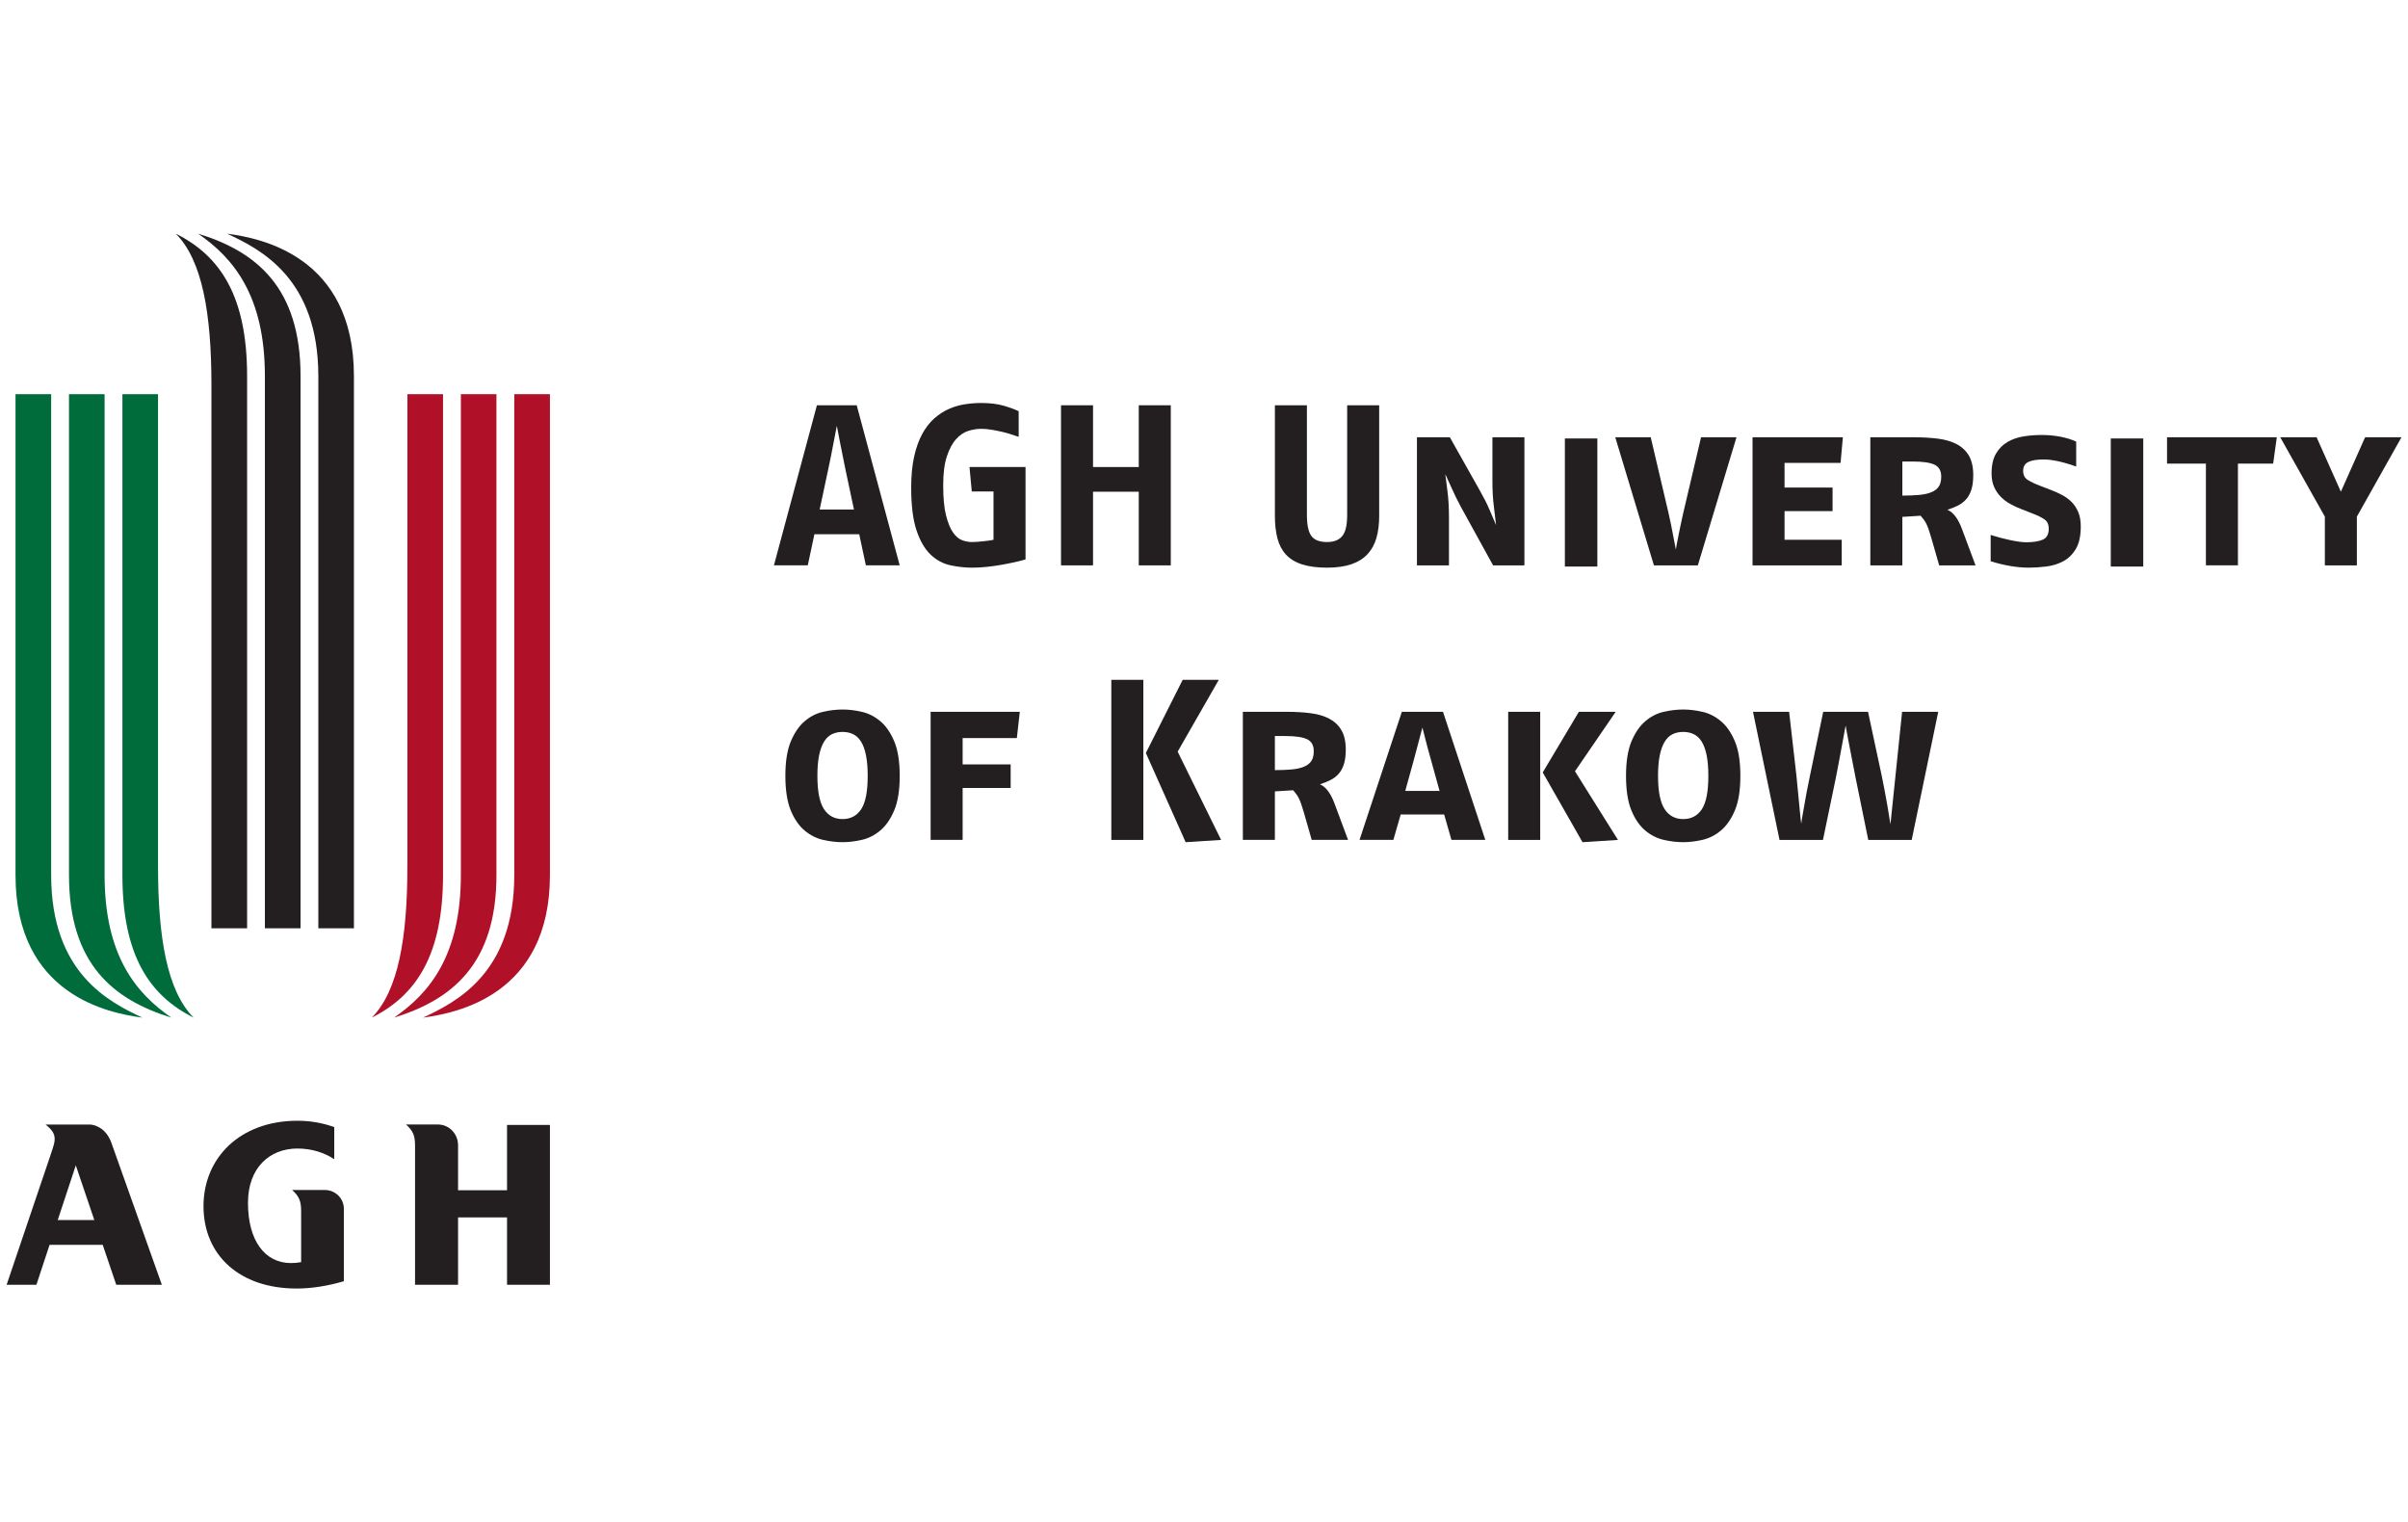 <?xml version="1.0" encoding="UTF-8" standalone="no"?>
<svg
   width="174"
   height="110"
   viewBox="0 0 174 110"
   version="1.1"
   id="svg1"
   sodipodi:docname="agh.svg"
   xml:space="preserve"
   inkscape:version="1.3.2 (091e20e, 2023-11-25, custom)"
   xmlns:inkscape="http://www.inkscape.org/namespaces/inkscape"
   xmlns:sodipodi="http://sodipodi.sourceforge.net/DTD/sodipodi-0.dtd"
   xmlns="http://www.w3.org/2000/svg"
   xmlns:svg="http://www.w3.org/2000/svg"><defs
     id="defs1"><clipPath
       clipPathUnits="userSpaceOnUse"
       id="clipPath2"><path
         d="M 0,841.89 H 595.275 V 0 H 0 Z"
         transform="translate(-185.314,-409.526)"
         id="path2" /></clipPath><clipPath
       clipPathUnits="userSpaceOnUse"
       id="clipPath4"><path
         d="M 0,841.89 H 595.275 V 0 H 0 Z"
         transform="translate(-148.742,-402.001)"
         id="path4" /></clipPath><clipPath
       clipPathUnits="userSpaceOnUse"
       id="clipPath6"><path
         d="M 0,841.89 H 595.275 V 0 H 0 Z"
         transform="translate(-169.536,-397.773)"
         id="path6" /></clipPath><clipPath
       clipPathUnits="userSpaceOnUse"
       id="clipPath8"><path
         d="M 0,841.89 H 595.275 V 0 H 0 Z"
         transform="translate(-178.876,-422.355)"
         id="path8" /></clipPath><clipPath
       clipPathUnits="userSpaceOnUse"
       id="clipPath10"><path
         d="M 0,841.89 H 595.275 V 0 H 0 Z"
         transform="translate(-181.79,-422.355)"
         id="path10" /></clipPath><clipPath
       clipPathUnits="userSpaceOnUse"
       id="clipPath12"><path
         d="M 0,841.89 H 595.275 V 0 H 0 Z"
         transform="translate(-176.636,-422.355)"
         id="path12" /></clipPath><clipPath
       clipPathUnits="userSpaceOnUse"
       id="clipPath14"><path
         d="M 0,841.89 H 595.275 V 0 H 0 Z"
         transform="translate(-159.175,-501.171)"
         id="path14" /></clipPath><clipPath
       clipPathUnits="userSpaceOnUse"
       id="clipPath16"><path
         d="M 0,841.89 H 595.275 V 0 H 0 Z"
         transform="translate(-162.088,-501.171)"
         id="path16" /></clipPath><clipPath
       clipPathUnits="userSpaceOnUse"
       id="clipPath18"><path
         d="M 0,841.89 H 595.275 V 0 H 0 Z"
         transform="translate(-156.933,-501.171)"
         id="path18" /></clipPath><clipPath
       clipPathUnits="userSpaceOnUse"
       id="clipPath20"><path
         d="M 0,841.89 H 595.275 V 0 H 0 Z"
         transform="translate(-156.487,-422.355)"
         id="path20" /></clipPath><clipPath
       clipPathUnits="userSpaceOnUse"
       id="clipPath22"><path
         d="M 0,841.89 H 595.275 V 0 H 0 Z"
         transform="translate(-153.573,-422.355)"
         id="path22" /></clipPath><clipPath
       clipPathUnits="userSpaceOnUse"
       id="clipPath24"><path
         d="M 0,841.89 H 595.275 V 0 H 0 Z"
         transform="translate(-158.724,-422.355)"
         id="path24" /></clipPath><clipPath
       clipPathUnits="userSpaceOnUse"
       id="clipPath26"><path
         d="M 0,841.89 H 595.275 V 0 H 0 Z"
         transform="translate(-224.27,-477.436)"
         id="path26" /></clipPath><clipPath
       clipPathUnits="userSpaceOnUse"
       id="clipPath28"><path
         d="M 0,841.89 H 595.275 V 0 H 0 Z"
         transform="translate(-242.371,-468.419)"
         id="path28" /></clipPath><clipPath
       clipPathUnits="userSpaceOnUse"
       id="clipPath30"><path
         d="M 0,841.89 H 595.275 V 0 H 0 Z"
         transform="translate(-253.756,-467.821)"
         id="path30" /></clipPath><clipPath
       clipPathUnits="userSpaceOnUse"
       id="clipPath32"><path
         d="M 0,841.89 H 595.275 V 0 H 0 Z"
         transform="translate(-277.929,-472.789)"
         id="path32" /></clipPath><clipPath
       clipPathUnits="userSpaceOnUse"
       id="clipPath34"><path
         d="M 0,841.89 H 595.275 V 0 H 0 Z"
         transform="translate(-289.382,-467.821)"
         id="path34" /></clipPath><clipPath
       clipPathUnits="userSpaceOnUse"
       id="clipPath36"><path
         d="M 0,841.89 H 595.275 V 0 H 0 Z"
         id="path36" /></clipPath><clipPath
       clipPathUnits="userSpaceOnUse"
       id="clipPath38"><path
         d="M 0,841.89 H 595.275 V 0 H 0 Z"
         transform="translate(-309.968,-467.821)"
         id="path38" /></clipPath><clipPath
       clipPathUnits="userSpaceOnUse"
       id="clipPath40"><path
         d="M 0,841.89 H 595.275 V 0 H 0 Z"
         transform="translate(-324.32,-478.125)"
         id="path40" /></clipPath><clipPath
       clipPathUnits="userSpaceOnUse"
       id="clipPath42"><path
         d="M 0,841.89 H 595.275 V 0 H 0 Z"
         transform="translate(-334.44,-476.745)"
         id="path42" /></clipPath><clipPath
       clipPathUnits="userSpaceOnUse"
       id="clipPath44"><path
         d="M 0,841.89 H 595.275 V 0 H 0 Z"
         transform="translate(-348.471,-471.732)"
         id="path44" /></clipPath><clipPath
       clipPathUnits="userSpaceOnUse"
       id="clipPath46"><path
         d="M 0,841.89 H 595.275 V 0 H 0 Z"
         id="path46" /></clipPath><clipPath
       clipPathUnits="userSpaceOnUse"
       id="clipPath48"><path
         d="M 0,841.89 H 595.275 V 0 H 0 Z"
         transform="translate(-367.815,-478.057)"
         id="path48" /></clipPath><clipPath
       clipPathUnits="userSpaceOnUse"
       id="clipPath50"><path
         d="M 0,841.89 H 595.275 V 0 H 0 Z"
         transform="translate(-376.231,-472.721)"
         id="path50" /></clipPath><clipPath
       clipPathUnits="userSpaceOnUse"
       id="clipPath52"><path
         d="M 0,841.89 H 595.275 V 0 H 0 Z"
         transform="translate(-226.501,-446.662)"
         id="path52" /></clipPath><clipPath
       clipPathUnits="userSpaceOnUse"
       id="clipPath54"><path
         d="M 0,841.89 H 595.275 V 0 H 0 Z"
         transform="translate(-241.497,-450.457)"
         id="path54" /></clipPath><clipPath
       clipPathUnits="userSpaceOnUse"
       id="clipPath56"><path
         d="M 0,841.89 H 595.275 V 0 H 0 Z"
         transform="translate(-258.471,-439.991)"
         id="path56" /></clipPath><clipPath
       clipPathUnits="userSpaceOnUse"
       id="clipPath58"><path
         d="M 0,841.89 H 595.275 V 0 H 0 Z"
         transform="translate(-271.351,-449.146)"
         id="path58" /></clipPath><clipPath
       clipPathUnits="userSpaceOnUse"
       id="clipPath60"><path
         d="M 0,841.89 H 595.275 V 0 H 0 Z"
         transform="translate(-283.148,-448.226)"
         id="path60" /></clipPath><clipPath
       clipPathUnits="userSpaceOnUse"
       id="clipPath62"><path
         d="M 0,841.89 H 595.275 V 0 H 0 Z"
         transform="translate(-298.374,-439.991)"
         id="path62" /></clipPath><clipPath
       clipPathUnits="userSpaceOnUse"
       id="clipPath64"><path
         d="M 0,841.89 H 595.275 V 0 H 0 Z"
         transform="translate(-311.024,-446.662)"
         id="path64" /></clipPath><clipPath
       clipPathUnits="userSpaceOnUse"
       id="clipPath66"><path
         d="M 0,841.89 H 595.275 V 0 H 0 Z"
         transform="translate(-331.472,-440.222)"
         id="path66" /></clipPath></defs><sodipodi:namedview
     id="namedview1"
     pagecolor="#ffffff"
     bordercolor="#000000"
     borderopacity="0.25"
     inkscape:showpageshadow="2"
     inkscape:pageopacity="0.0"
     inkscape:pagecheckerboard="0"
     inkscape:deskcolor="#d1d1d1"
     inkscape:zoom="2.2572463"
     inkscape:cx="149.29696"
     inkscape:cy="126.48155"
     inkscape:window-width="1858"
     inkscape:window-height="1057"
     inkscape:window-x="-8"
     inkscape:window-y="-8"
     inkscape:window-maximized="1"
     inkscape:current-layer="layer-MC0"><inkscape:page
       x="0"
       y="0"
       width="174"
       height="110"
       id="page1"
       margin="0"
       bleed="0" /></sodipodi:namedview><g
     id="layer-MC0"
     inkscape:groupmode="layer"
     inkscape:label="Warstwa 1"
     transform="translate(184)"><g
       id="g2"
       transform="matrix(0.539,0,0,0.539,-87.899,18.754)"><path
         id="path1"
         d="m 0,0 c 0,1.15 -0.904,2.084 -2.027,2.084 h -3.207 c 0.699,-0.623 0.908,-1.125 0.908,-2.109 v -14.01 H 0 v 6.775 h 4.926 v -6.775 H 9.24 V 2.037 H 4.926 V -4.527 H 0 Z"
         style="fill:#231f20;fill-opacity:1;fill-rule:nonzero;stroke:none"
         transform="matrix(1.333,0,0,-1.333,-116.887,118.72)"
         clip-path="url(#clipPath2)" /><path
         id="path3"
         d="m 0,0 h -3.681 l 1.817,5.502 z m 2.205,-6.51 h 4.587 c 0,0 -5.073,14.264 -5.073,14.27 -0.572,1.599 -1.801,1.849 -2.195,1.849 h -4.429 c 0.675,-0.554 0.916,-0.914 0.916,-1.474 0,-0.338 -0.08,-0.6 -0.448,-1.692 L -8.822,-6.51 h 2.995 l 1.326,4.018 h 5.344 z"
         style="fill:#231f20;fill-opacity:1;fill-rule:nonzero;stroke:none"
         transform="matrix(1.333,0,0,-1.333,-165.649,128.754)"
         clip-path="url(#clipPath4)" /><path
         id="path5"
         d="M 0,0 V 5.143 C 0,6.129 -0.207,6.629 -0.906,7.254 L 2.4,7.252 c 1.018,0 1.895,-0.828 1.895,-1.875 v -7.299 c -1.613,-0.473 -3.25,-0.734 -4.746,-0.734 -5.73,0 -9.369,3.342 -9.369,8.285 0,4.824 3.646,8.588 9.449,8.588 1.32,0 2.568,-0.227 3.701,-0.641 V 10.35 c -1.016,0.673 -2.301,1.074 -3.701,1.074 -2.783,0 -4.975,-1.918 -4.975,-5.461 0,-3.758 1.66,-6.057 4.325,-6.057 0.332,0 0.662,0.024 1.021,0.094"
         style="fill:#231f20;fill-opacity:1;fill-rule:nonzero;stroke:none"
         transform="matrix(1.333,0,0,-1.333,-137.924,134.392)"
         clip-path="url(#clipPath6)" /><path
         id="path7"
         d="m 0,0 c 3.586,2.465 6.717,6.272 6.721,14.332 v 48.361 h 3.578 V 14.332 C 10.299,5.377 5.82,1.795 0,0"
         style="fill:#b01028;fill-opacity:1;fill-rule:nonzero;stroke:none"
         transform="matrix(1.333,0,0,-1.333,-125.47,101.616)"
         clip-path="url(#clipPath8)" /><path
         id="path9"
         d="m 0,0 c 3.357,1.568 9.178,4.48 9.178,14.332 v 48.361 h 3.586 V 14.332 C 12.764,2.24 3.357,0.451 0,0"
         style="fill:#b01028;fill-opacity:1;fill-rule:nonzero;stroke:none"
         transform="matrix(1.333,0,0,-1.333,-121.585,101.616)"
         clip-path="url(#clipPath10)" /><path
         id="path11"
         d="M 0,0 C 2.674,2.691 3.584,8.061 3.584,15.227 V 62.693 H 7.168 V 14.332 C 7.168,6.295 4.482,2.24 0,0"
         style="fill:#b01028;fill-opacity:1;fill-rule:nonzero;stroke:none"
         transform="matrix(1.333,0,0,-1.333,-128.457,101.616)"
         clip-path="url(#clipPath12)" /><path
         id="path13"
         d="m 0,0 c 3.583,-2.465 6.719,-6.272 6.719,-14.33 v -55.525 h 3.586 V -14.33 C 10.305,-5.373 5.827,-1.793 0,0"
         style="fill:#231f20;fill-opacity:1;fill-rule:nonzero;stroke:none"
         transform="matrix(1.333,0,0,-1.333,-151.739,-3.472)"
         clip-path="url(#clipPath14)" /><path
         id="path15"
         d="m 0,0 c 3.362,-1.568 9.179,-4.48 9.179,-14.33 v -55.525 h 3.58 V -14.33 C 12.759,-2.24 3.362,-0.447 0,0"
         style="fill:#231f20;fill-opacity:1;fill-rule:nonzero;stroke:none"
         transform="matrix(1.333,0,0,-1.333,-147.854,-3.472)"
         clip-path="url(#clipPath16)" /><path
         id="path17"
         d="m 0,0 c 2.678,-2.688 3.584,-8.061 3.584,-15.225 v -54.63 H 7.172 V -14.33 C 7.172,-6.295 4.482,-2.24 0,0"
         style="fill:#231f20;fill-opacity:1;fill-rule:nonzero;stroke:none"
         transform="matrix(1.333,0,0,-1.333,-154.728,-3.472)"
         clip-path="url(#clipPath18)" /><path
         id="path19"
         d="m 0,0 c -3.578,2.465 -6.715,6.272 -6.715,14.332 v 48.361 h -3.58 V 14.332 C -10.295,5.377 -5.816,1.795 0,0"
         style="fill:#006b3b;fill-opacity:1;fill-rule:nonzero;stroke:none"
         transform="matrix(1.333,0,0,-1.333,-155.322,101.616)"
         clip-path="url(#clipPath20)" /><path
         id="path21"
         d="m 0,0 c -3.355,1.568 -9.174,4.48 -9.174,14.332 v 48.361 h -3.585 V 14.332 C -12.759,2.24 -3.355,0.451 0,0"
         style="fill:#006b3b;fill-opacity:1;fill-rule:nonzero;stroke:none"
         transform="matrix(1.333,0,0,-1.333,-159.207,101.616)"
         clip-path="url(#clipPath22)" /><path
         id="path23"
         d="M 0,0 C -2.67,2.691 -3.578,8.061 -3.578,15.227 V 62.693 H -7.16 V 14.332 C -7.16,6.295 -4.473,2.24 0,0"
         style="fill:#006b3b;fill-opacity:1;fill-rule:nonzero;stroke:none"
         transform="matrix(1.333,0,0,-1.333,-152.34,101.616)"
         clip-path="url(#clipPath24)" /><path
         id="path25"
         d="m 0,0 c -0.092,0.46 -0.188,0.935 -0.288,1.426 -0.1,0.49 -0.191,0.95 -0.275,1.38 -0.085,0.428 -0.154,0.79 -0.208,1.081 C -0.825,4.178 -0.859,4.354 -0.874,4.416 -0.981,3.895 -1.104,3.258 -1.242,2.507 -1.38,1.755 -1.549,0.92 -1.748,0 l -0.851,-4.002 h 3.45 z M 2.047,-9.614 1.38,-6.486 H -3.128 L -3.795,-9.614 H -7.199 L -2.875,6.485 H 1.127 L 5.451,-9.614 Z"
         style="fill:#231f20;fill-opacity:1;fill-rule:nonzero;stroke:none"
         transform="matrix(1.333,0,0,-1.333,-64.945,28.175)"
         clip-path="url(#clipPath26)" /><path
         id="path27"
         d="M 0,0 C -0.307,-0.092 -0.667,-0.184 -1.081,-0.275 -1.495,-0.367 -1.94,-0.456 -2.415,-0.54 -2.89,-0.624 -3.381,-0.693 -3.887,-0.747 c -0.506,-0.054 -0.997,-0.081 -1.472,-0.081 -0.736,0 -1.472,0.081 -2.208,0.242 -0.736,0.161 -1.395,0.518 -1.978,1.069 -0.583,0.552 -1.054,1.361 -1.414,2.427 -0.361,1.066 -0.541,2.503 -0.541,4.313 0,1.195 0.1,2.238 0.299,3.128 0.199,0.888 0.472,1.647 0.817,2.276 0.344,0.629 0.747,1.146 1.207,1.553 0.46,0.406 0.95,0.724 1.472,0.955 0.521,0.229 1.058,0.386 1.61,0.47 0.552,0.084 1.096,0.127 1.633,0.127 0.874,0 1.629,-0.091 2.266,-0.276 0.635,-0.184 1.138,-0.368 1.506,-0.552 v -2.576 c -0.199,0.062 -0.445,0.142 -0.736,0.242 -0.291,0.099 -0.606,0.188 -0.943,0.264 -0.338,0.077 -0.686,0.145 -1.047,0.207 -0.36,0.062 -0.709,0.093 -1.046,0.093 -0.414,0 -0.843,-0.07 -1.288,-0.207 -0.445,-0.139 -0.855,-0.414 -1.23,-0.828 -0.376,-0.414 -0.687,-0.994 -0.932,-1.737 -0.245,-0.744 -0.368,-1.714 -0.368,-2.91 0,-1.272 0.096,-2.285 0.288,-3.036 0.191,-0.751 0.429,-1.326 0.713,-1.725 0.283,-0.399 0.593,-0.655 0.931,-0.77 0.337,-0.115 0.652,-0.173 0.943,-0.173 0.169,0 0.357,0.008 0.564,0.023 0.207,0.015 0.414,0.035 0.621,0.058 0.207,0.023 0.398,0.046 0.574,0.068 0.177,0.024 0.319,0.05 0.426,0.082 v 4.852 h -2.185 l -0.23,2.461 H 0 Z"
         style="fill:#231f20;fill-opacity:1;fill-rule:nonzero;stroke:none"
         transform="matrix(1.333,0,0,-1.333,-40.811,40.197)"
         clip-path="url(#clipPath28)" /><path
         id="path29"
         d="M 0,0 V 7.406 H -4.6 V 0 H -7.82 V 16.1 H -4.6 V 9.89 H 0 V 16.1 H 3.22 V 0 Z"
         style="fill:#231f20;fill-opacity:1;fill-rule:nonzero;stroke:none"
         transform="matrix(1.333,0,0,-1.333,-25.63,40.994)"
         clip-path="url(#clipPath30)" /><path
         id="path31"
         d="m 0,0 c 0,-0.828 -0.092,-1.563 -0.276,-2.208 -0.184,-0.644 -0.483,-1.188 -0.897,-1.633 -0.414,-0.445 -0.954,-0.782 -1.621,-1.012 -0.667,-0.23 -1.484,-0.345 -2.45,-0.345 -1.012,0 -1.856,0.112 -2.529,0.334 -0.676,0.221 -1.212,0.552 -1.611,0.989 -0.399,0.437 -0.682,0.98 -0.851,1.633 -0.169,0.651 -0.253,1.399 -0.253,2.242 v 11.132 h 3.22 V 0.092 c 0,-0.996 0.15,-1.698 0.449,-2.105 0.298,-0.406 0.824,-0.609 1.575,-0.609 0.69,0 1.2,0.199 1.529,0.599 0.33,0.398 0.495,1.103 0.495,2.115 v 11.04 H 0 Z"
         style="fill:#231f20;fill-opacity:1;fill-rule:nonzero;stroke:none"
         transform="matrix(1.333,0,0,-1.333,6.6,34.37)"
         clip-path="url(#clipPath32)" /><path
         id="path33"
         d="m 0,0 -3.242,5.888 c -0.354,0.659 -0.66,1.284 -0.92,1.875 -0.262,0.59 -0.476,1.061 -0.645,1.414 0.046,-0.399 0.12,-0.974 0.219,-1.725 0.1,-0.752 0.15,-1.633 0.15,-2.645 V 0 h -3.22 v 12.88 h 3.311 l 2.991,-5.313 c 0.428,-0.752 0.762,-1.411 1,-1.978 C -0.118,5.021 0.1,4.508 0.3,4.048 0.254,4.492 0.181,5.109 0.081,5.899 c -0.1,0.79 -0.149,1.629 -0.149,2.519 V 12.88 H 3.151 V 0 Z"
         style="fill:#231f20;fill-opacity:1;fill-rule:nonzero;stroke:none"
         transform="matrix(1.333,0,0,-1.333,21.871,40.994)"
         clip-path="url(#clipPath34)" /><path
         id="path35"
         d="m 296.674,480.701 h 3.266 v -12.88 h -3.266 z"
         style="fill:#231f20;fill-opacity:1;fill-rule:nonzero;stroke:none"
         transform="matrix(1.333,0,0,-1.333,-363.972,664.756)"
         clip-path="url(#clipPath36)" /><path
         id="path37"
         d="m 0,0 h -4.416 l -3.887,12.88 h 3.566 L -2.943,5.244 C -2.852,4.86 -2.768,4.47 -2.69,4.071 -2.614,3.672 -2.541,3.301 -2.473,2.955 -2.403,2.61 -2.346,2.312 -2.3,2.059 c 0.046,-0.253 0.076,-0.411 0.092,-0.472 0,0.046 0.023,0.191 0.069,0.437 0.046,0.246 0.104,0.54 0.173,0.885 0.069,0.346 0.146,0.721 0.23,1.127 0.084,0.406 0.173,0.809 0.264,1.208 l 1.794,7.636 h 3.566 z"
         style="fill:#231f20;fill-opacity:1;fill-rule:nonzero;stroke:none"
         transform="matrix(1.333,0,0,-1.333,49.319,40.994)"
         clip-path="url(#clipPath38)" /><path
         id="path39"
         d="m 0,0 h -5.635 v -2.483 h 4.83 v -2.37 h -4.83 v -2.875 h 5.75 v -2.576 H -8.854 V 2.576 H 0.23 Z"
         style="fill:#231f20;fill-opacity:1;fill-rule:nonzero;stroke:none"
         transform="matrix(1.333,0,0,-1.333,68.455,27.256)"
         clip-path="url(#clipPath40)" /><path
         id="path41"
         d="M 0,0 C 0,0.583 -0.223,0.981 -0.667,1.196 -1.112,1.411 -1.848,1.519 -2.875,1.519 H -3.91 v -3.428 c 0.643,0 1.211,0.023 1.702,0.069 0.49,0.046 0.9,0.138 1.23,0.277 0.33,0.137 0.576,0.329 0.737,0.574 C -0.081,-0.744 0,-0.414 0,0 m -0.207,-8.924 -0.782,2.737 c -0.108,0.369 -0.203,0.67 -0.287,0.909 -0.085,0.237 -0.169,0.436 -0.253,0.597 -0.085,0.161 -0.173,0.295 -0.265,0.404 -0.092,0.106 -0.185,0.221 -0.276,0.344 l -1.84,-0.115 v -4.876 h -3.22 v 12.88 h 4.416 c 0.859,0 1.652,-0.046 2.38,-0.138 C 0.395,3.727 1.023,3.542 1.553,3.267 2.081,2.99 2.491,2.603 2.783,2.104 3.074,1.606 3.22,0.958 3.22,0.161 3.22,-0.422 3.158,-0.908 3.036,-1.3 2.913,-1.69 2.736,-2.017 2.507,-2.276 2.276,-2.538 2.001,-2.748 1.679,-2.909 1.356,-3.07 1.004,-3.212 0.621,-3.335 1.203,-3.58 1.687,-4.209 2.069,-5.221 L 3.45,-8.924 Z"
         style="fill:#231f20;fill-opacity:1;fill-rule:nonzero;stroke:none"
         transform="matrix(1.333,0,0,-1.333,81.949,29.096)"
         clip-path="url(#clipPath42)" /><path
         id="path43"
         d="m 0,0 c 0,-0.951 -0.165,-1.702 -0.494,-2.254 -0.33,-0.553 -0.752,-0.966 -1.266,-1.242 -0.513,-0.276 -1.081,-0.452 -1.701,-0.529 -0.621,-0.077 -1.216,-0.116 -1.783,-0.116 -0.568,0 -1.173,0.055 -1.817,0.162 -0.644,0.107 -1.311,0.268 -2.001,0.483 v 2.644 c 0.674,-0.214 1.345,-0.39 2.012,-0.528 0.667,-0.139 1.193,-0.207 1.576,-0.207 0.705,0 1.257,0.088 1.656,0.265 0.399,0.176 0.598,0.54 0.598,1.092 0,0.445 -0.153,0.766 -0.46,0.966 -0.306,0.199 -0.682,0.383 -1.127,0.552 l -1.172,0.46 c -0.369,0.138 -0.733,0.307 -1.093,0.506 -0.361,0.199 -0.679,0.436 -0.955,0.713 -0.276,0.276 -0.502,0.605 -0.678,0.989 -0.177,0.383 -0.265,0.843 -0.265,1.38 0,0.828 0.15,1.495 0.449,2.001 0.298,0.506 0.69,0.896 1.172,1.173 0.484,0.276 1.02,0.46 1.611,0.552 0.59,0.092 1.184,0.138 1.782,0.138 0.675,0 1.311,-0.057 1.909,-0.173 0.598,-0.115 1.127,-0.28 1.587,-0.494 V 6.025 c -0.583,0.215 -1.161,0.388 -1.736,0.518 -0.575,0.131 -1.085,0.196 -1.53,0.196 -0.69,0 -1.208,-0.085 -1.552,-0.253 -0.345,-0.169 -0.518,-0.468 -0.518,-0.897 0,-0.414 0.161,-0.721 0.484,-0.92 0.321,-0.199 0.727,-0.391 1.218,-0.575 L -2.967,3.657 C -2.599,3.519 -2.234,3.354 -1.874,3.162 -1.515,2.971 -1.196,2.737 -0.92,2.461 -0.644,2.185 -0.422,1.848 -0.253,1.449 -0.084,1.05 0,0.567 0,0"
         style="fill:#231f20;fill-opacity:1;fill-rule:nonzero;stroke:none"
         transform="matrix(1.333,0,0,-1.333,100.656,35.78)"
         clip-path="url(#clipPath44)" /><path
         id="path45"
         d="m 351.576,480.701 h 3.266 v -12.88 h -3.266 z"
         style="fill:#231f20;fill-opacity:1;fill-rule:nonzero;stroke:none"
         transform="matrix(1.333,0,0,-1.333,-363.972,664.756)"
         clip-path="url(#clipPath46)" /><path
         id="path47"
         d="M 0,0 H -3.542 V -10.235 H -6.763 V 0 h -3.909 V 2.645 H 0.367 Z"
         style="fill:#231f20;fill-opacity:1;fill-rule:nonzero;stroke:none"
         transform="matrix(1.333,0,0,-1.333,126.448,27.347)"
         clip-path="url(#clipPath48)" /><path
         id="path49"
         d="M 0,0 V -4.899 H -3.22 V 0 l -4.485,7.98 h 3.657 L -1.609,2.507 0.828,7.98 h 3.657 z"
         style="fill:#231f20;fill-opacity:1;fill-rule:nonzero;stroke:none"
         transform="matrix(1.333,0,0,-1.333,137.67,34.461)"
         clip-path="url(#clipPath50)" /><path
         id="path51"
         d="m 0,0 c 0,0.812 -0.058,1.502 -0.173,2.069 -0.115,0.568 -0.28,1.024 -0.494,1.369 -0.215,0.345 -0.479,0.594 -0.793,0.748 -0.315,0.153 -0.672,0.23 -1.07,0.23 -0.399,0 -0.756,-0.077 -1.07,-0.23 C -3.914,4.032 -4.179,3.779 -4.393,3.427 -4.608,3.073 -4.772,2.617 -4.888,2.058 -5.002,1.498 -5.06,0.812 -5.06,0 c 0,-1.55 0.218,-2.661 0.655,-3.335 0.437,-0.676 1.062,-1.013 1.875,-1.013 0.812,0 1.437,0.33 1.874,0.99 C -0.219,-2.699 0,-1.58 0,0 M 3.22,0 C 3.22,-1.441 3.036,-2.6 2.668,-3.474 2.3,-4.348 1.832,-5.022 1.265,-5.497 0.697,-5.973 0.076,-6.287 -0.598,-6.44 -1.273,-6.594 -1.917,-6.671 -2.53,-6.671 c -0.629,0 -1.281,0.077 -1.955,0.231 -0.675,0.153 -1.296,0.467 -1.863,0.943 -0.568,0.475 -1.031,1.149 -1.392,2.023 C -8.1,-2.6 -8.28,-1.441 -8.28,0 c 0,1.44 0.184,2.599 0.552,3.473 0.368,0.874 0.832,1.548 1.391,2.023 0.56,0.476 1.177,0.79 1.852,0.943 0.674,0.154 1.326,0.231 1.955,0.231 0.613,0 1.257,-0.077 1.932,-0.231 C 0.076,6.286 0.697,5.972 1.265,5.496 1.832,5.021 2.3,4.347 2.668,3.473 3.036,2.599 3.22,1.44 3.22,0"
         style="fill:#231f20;fill-opacity:1;fill-rule:nonzero;stroke:none"
         transform="matrix(1.333,0,0,-1.333,-61.97,69.206)"
         clip-path="url(#clipPath52)" /><path
         id="path53"
         d="m 0,0 h -5.451 v -2.646 h 4.83 v -2.369 h -4.83 v -5.22 h -3.22 v 12.88 h 8.97 z"
         style="fill:#231f20;fill-opacity:1;fill-rule:nonzero;stroke:none"
         transform="matrix(1.333,0,0,-1.333,-41.976,64.146)"
         clip-path="url(#clipPath54)" /><path
         id="path55"
         d="m 0,0 -4.002,8.971 3.703,7.359 H 3.335 L -0.805,9.108 3.565,0.23 Z m -7.475,16.33 h 3.22 V 0.23 h -3.22 z"
         style="fill:#231f20;fill-opacity:1;fill-rule:nonzero;stroke:none"
         transform="matrix(1.333,0,0,-1.333,-19.344,78.101)"
         clip-path="url(#clipPath56)" /><path
         id="path57"
         d="M 0,0 C 0,0.583 -0.223,0.981 -0.667,1.196 -1.112,1.411 -1.848,1.519 -2.875,1.519 H -3.91 v -3.428 c 0.644,0 1.211,0.023 1.702,0.069 0.49,0.046 0.9,0.138 1.23,0.277 0.33,0.137 0.576,0.329 0.737,0.574 C -0.081,-0.744 0,-0.414 0,0 m -0.207,-8.924 -0.782,2.737 c -0.108,0.369 -0.203,0.67 -0.287,0.909 -0.085,0.237 -0.169,0.436 -0.253,0.597 -0.085,0.161 -0.173,0.295 -0.265,0.404 -0.092,0.106 -0.185,0.221 -0.276,0.344 l -1.84,-0.115 v -4.876 h -3.22 v 12.88 h 4.416 c 0.859,0 1.652,-0.046 2.38,-0.138 C 0.395,3.727 1.023,3.542 1.553,3.267 2.081,2.99 2.491,2.603 2.783,2.104 3.074,1.606 3.22,0.958 3.22,0.161 3.22,-0.422 3.158,-0.908 3.036,-1.3 2.913,-1.69 2.736,-2.017 2.507,-2.276 2.276,-2.538 2.001,-2.748 1.679,-2.909 1.356,-3.07 1.004,-3.212 0.621,-3.335 1.203,-3.58 1.687,-4.209 2.069,-5.221 L 3.45,-8.924 Z"
         style="fill:#231f20;fill-opacity:1;fill-rule:nonzero;stroke:none"
         transform="matrix(1.333,0,0,-1.333,-2.171,65.895)"
         clip-path="url(#clipPath58)" /><path
         id="path59"
         d="M 0,0 C -0.261,0.92 -0.452,1.629 -0.575,2.128 -0.697,2.626 -0.797,3.013 -0.874,3.289 -0.966,2.937 -1.092,2.461 -1.253,1.863 -1.414,1.265 -1.579,0.645 -1.748,0 l -0.851,-3.082 h 3.451 z m 2.047,-8.004 -0.735,2.553 h -4.371 l -0.736,-2.553 h -3.403 l 4.255,12.88 h 4.139 l 4.255,-12.88 z"
         style="fill:#231f20;fill-opacity:1;fill-rule:nonzero;stroke:none"
         transform="matrix(1.333,0,0,-1.333,13.56,67.122)"
         clip-path="url(#clipPath60)" /><path
         id="path61"
         d="m 0,0 -4.002,7.016 3.634,6.094 H 3.335 L -0.759,7.131 3.565,0.23 Z m -7.475,13.11 h 3.22 V 0.23 h -3.22 z"
         style="fill:#231f20;fill-opacity:1;fill-rule:nonzero;stroke:none"
         transform="matrix(1.333,0,0,-1.333,33.86,78.101)"
         clip-path="url(#clipPath62)" /><path
         id="path63"
         d="m 0,0 c 0,0.812 -0.058,1.502 -0.172,2.069 -0.115,0.568 -0.28,1.024 -0.495,1.369 -0.215,0.345 -0.479,0.594 -0.793,0.748 -0.314,0.153 -0.671,0.23 -1.069,0.23 -0.4,0 -0.756,-0.077 -1.071,-0.23 C -3.914,4.032 -4.178,3.779 -4.393,3.427 -4.607,3.073 -4.772,2.617 -4.887,2.058 -5.002,1.498 -5.06,0.812 -5.06,0 c 0,-1.55 0.219,-2.661 0.656,-3.335 0.437,-0.676 1.061,-1.013 1.875,-1.013 0.812,0 1.437,0.33 1.874,0.99 C -0.218,-2.699 0,-1.58 0,0 M 3.221,0 C 3.221,-1.441 3.036,-2.6 2.668,-3.474 2.301,-4.348 1.832,-5.022 1.266,-5.497 0.698,-5.973 0.077,-6.287 -0.598,-6.44 c -0.674,-0.154 -1.319,-0.231 -1.931,-0.231 -0.629,0 -1.282,0.077 -1.955,0.231 -0.675,0.153 -1.296,0.467 -1.864,0.943 -0.567,0.475 -1.031,1.149 -1.391,2.023 -0.361,0.874 -0.54,2.033 -0.54,3.474 0,1.44 0.183,2.599 0.551,3.473 0.369,0.874 0.832,1.548 1.392,2.023 0.56,0.476 1.177,0.79 1.852,0.943 0.673,0.154 1.326,0.231 1.955,0.231 0.612,0 1.257,-0.077 1.931,-0.231 C 0.077,6.286 0.698,5.972 1.266,5.496 1.832,5.021 2.301,4.347 2.668,3.473 3.036,2.599 3.221,1.44 3.221,0"
         style="fill:#231f20;fill-opacity:1;fill-rule:nonzero;stroke:none"
         transform="matrix(1.333,0,0,-1.333,50.728,69.206)"
         clip-path="url(#clipPath64)" /><path
         id="path65"
         d="M 0,0 H -4.37 L -5.635,6.21 C -5.712,6.593 -5.804,7.064 -5.911,7.624 -6.019,8.184 -6.126,8.736 -6.232,9.28 -6.34,9.824 -6.433,10.308 -6.509,10.729 -6.586,11.151 -6.632,11.408 -6.646,11.5 -6.662,11.408 -6.708,11.155 -6.785,10.741 -6.861,10.327 -6.95,9.848 -7.05,9.304 -7.149,8.759 -7.253,8.203 -7.36,7.636 -7.468,7.068 -7.56,6.593 -7.636,6.21 L -8.924,0 h -4.37 l -2.668,12.88 h 3.634 l 0.736,-6.44 c 0.046,-0.491 0.096,-1.008 0.15,-1.552 0.053,-0.545 0.103,-1.055 0.149,-1.53 0.046,-0.475 0.084,-0.881 0.115,-1.219 0.031,-0.245 0.054,-0.414 0.07,-0.506 l 0.068,0.483 c 0.061,0.322 0.13,0.717 0.207,1.185 0.077,0.467 0.169,0.98 0.276,1.541 0.107,0.559 0.214,1.092 0.322,1.598 l 1.335,6.44 h 4.507 l 1.38,-6.44 c 0.092,-0.429 0.188,-0.913 0.287,-1.449 0.1,-0.537 0.192,-1.047 0.277,-1.529 0.084,-0.483 0.153,-0.901 0.207,-1.254 0.054,-0.353 0.088,-0.567 0.103,-0.644 0.076,0.72 0.158,1.495 0.242,2.323 0.084,0.828 0.172,1.679 0.264,2.553 l 0.667,6.44 h 3.634 z"
         style="fill:#231f20;fill-opacity:1;fill-rule:nonzero;stroke:none"
         transform="matrix(1.333,0,0,-1.333,77.991,77.793)"
         clip-path="url(#clipPath66)" /></g></g></svg>
